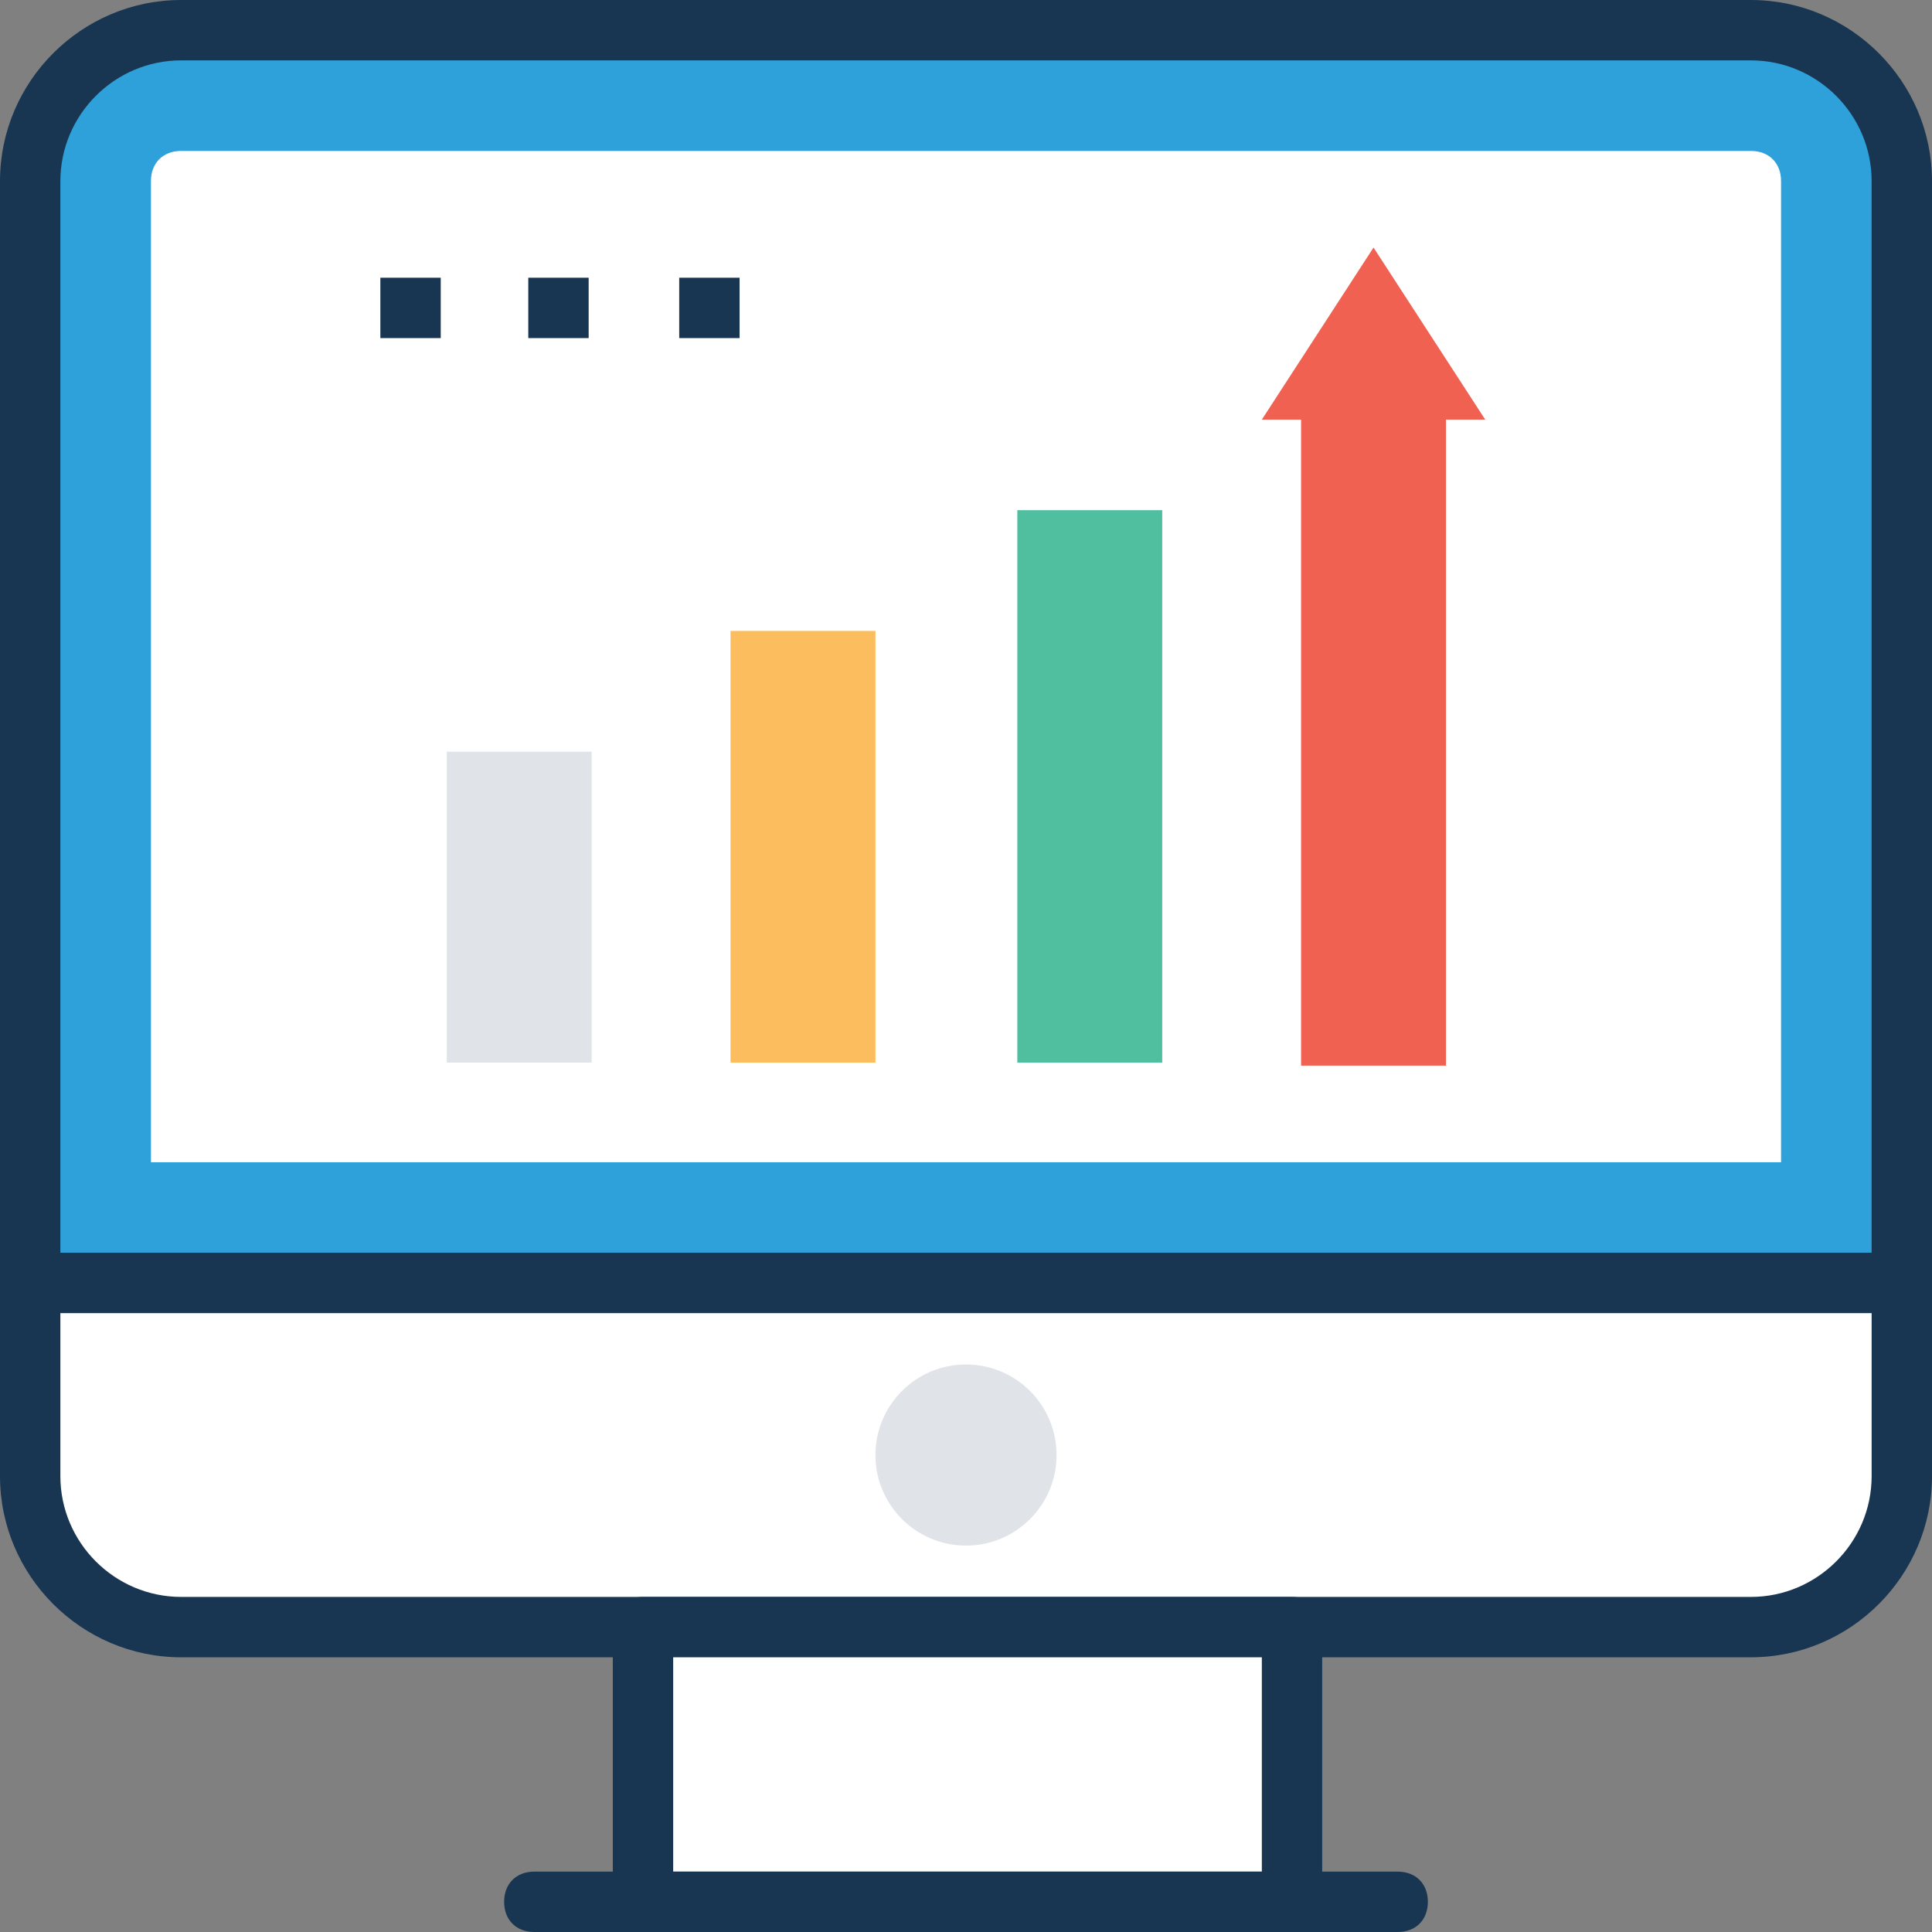 <?xml version="1.0" encoding="iso-8859-1"?>
<!-- Generator: Adobe Illustrator 19.0.0, SVG Export Plug-In . SVG Version: 6.00 Build 0)  -->
<svg version="1.1" id="Capa_1" xmlns="http://www.w3.org/2000/svg" xmlns:xlink="http://www.w3.org/1999/xlink" x="0px" y="0px"
	 viewBox="0 0 504.123 504.123" style="enable-background:new 0 0 504.123 504.123;" xml:space="preserve">
<rect x="0" y="0" width="504.123" height="504.123" fill="#808080" stroke="none"/>
<path style="fill:#2EA0DA;" d="M496.246,334.769V47.262c0-22.055-17.329-39.385-39.385-39.385h-409.6
	c-22.055,0-39.385,17.329-39.385,39.385v287.508H496.246z"/>
<path style="fill:#183651;" d="M496.246,342.646H7.877c-4.726,0-7.877-3.151-7.877-7.877V47.262C0,21.268,21.268,0,47.262,0h409.6
	c25.994,0,47.262,21.268,47.262,47.262v287.508C504.123,339.495,500.972,342.646,496.246,342.646z M15.754,326.892h472.615V47.262
	c0-17.329-14.178-31.508-31.508-31.508h-409.6c-17.329,0-31.508,14.178-31.508,31.508V326.892z"/>
<g>
	<path style="fill:#FFFFFF;" d="M39.385,303.262v-256c0-4.726,3.151-7.877,7.877-7.877h409.6c4.726,0,7.877,3.151,7.877,7.877v256
		H39.385z"/>
	<path style="fill:#FFFFFF;" d="M7.877,334.769v50.412c0,22.055,17.329,39.385,39.385,39.385h409.6
		c22.055,0,39.385-17.329,39.385-39.385v-50.412H7.877z"/>
</g>
<path style="fill:#183651;" d="M456.862,432.443h-409.6C21.268,432.443,0,411.175,0,385.182v-50.412
	c0-4.726,3.151-7.877,7.877-7.877h488.369c4.726,0,7.877,3.151,7.877,7.877v50.412C504.123,411.175,482.855,432.443,456.862,432.443
	z M15.754,342.646v42.535c0,17.329,14.178,31.508,31.508,31.508h409.6c17.329,0,31.508-14.178,31.508-31.508v-42.535H15.754z"/>
<rect x="167.778" y="424.566" style="fill:#FFFFFF;" width="169.354" height="71.68"/>
<path style="fill:#183651;" d="M336.345,504.123H167.778c-4.726,0-7.877-3.151-7.877-7.877v-71.68c0-4.726,3.151-7.877,7.877-7.877
	h169.354c4.726,0,7.877,3.151,7.877,7.877v71.68C344.222,500.972,341.071,504.123,336.345,504.123z M175.655,488.369h153.6v-55.926
	h-153.6V488.369z"/>
<path style="fill:#183651;" d="M364.702,504.123h-225.28c-4.726,0-7.877-3.151-7.877-7.877s3.151-7.877,7.877-7.877h225.28
	c4.726,0,7.877,3.151,7.877,7.877S369.428,504.123,364.702,504.123z"/>
<circle style="fill:#E0E4E8;" cx="252.062" cy="379.668" r="23.631"/>
<rect x="265.452" y="133.12" style="fill:#4FBF9F;" width="37.809" height="144.148"/>
<rect x="190.622" y="164.628" style="fill:#FBBD5E;" width="37.809" height="112.64"/>
<rect x="116.578" y="196.135" style="fill:#E0E4E8;" width="37.809" height="81.132"/>
<polygon style="fill:#F06151;" points="358.4,64.591 329.255,109.489 339.495,109.489 339.495,278.055 377.305,278.055 
	377.305,109.489 387.545,109.489 "/>
<g>
	<rect x="99.249" y="72.468" style="fill:#183651;" width="15.754" height="15.754"/>
	<rect x="137.846" y="72.468" style="fill:#183651;" width="15.754" height="15.754"/>
	<rect x="177.231" y="72.468" style="fill:#183651;" width="15.754" height="15.754"/>
</g>
<g>
</g>
<g>
</g>
<g>
</g>
<g>
</g>
<g>
</g>
<g>
</g>
<g>
</g>
<g>
</g>
<g>
</g>
<g>
</g>
<g>
</g>
<g>
</g>
<g>
</g>
<g>
</g>
<g>
</g>
</svg>
